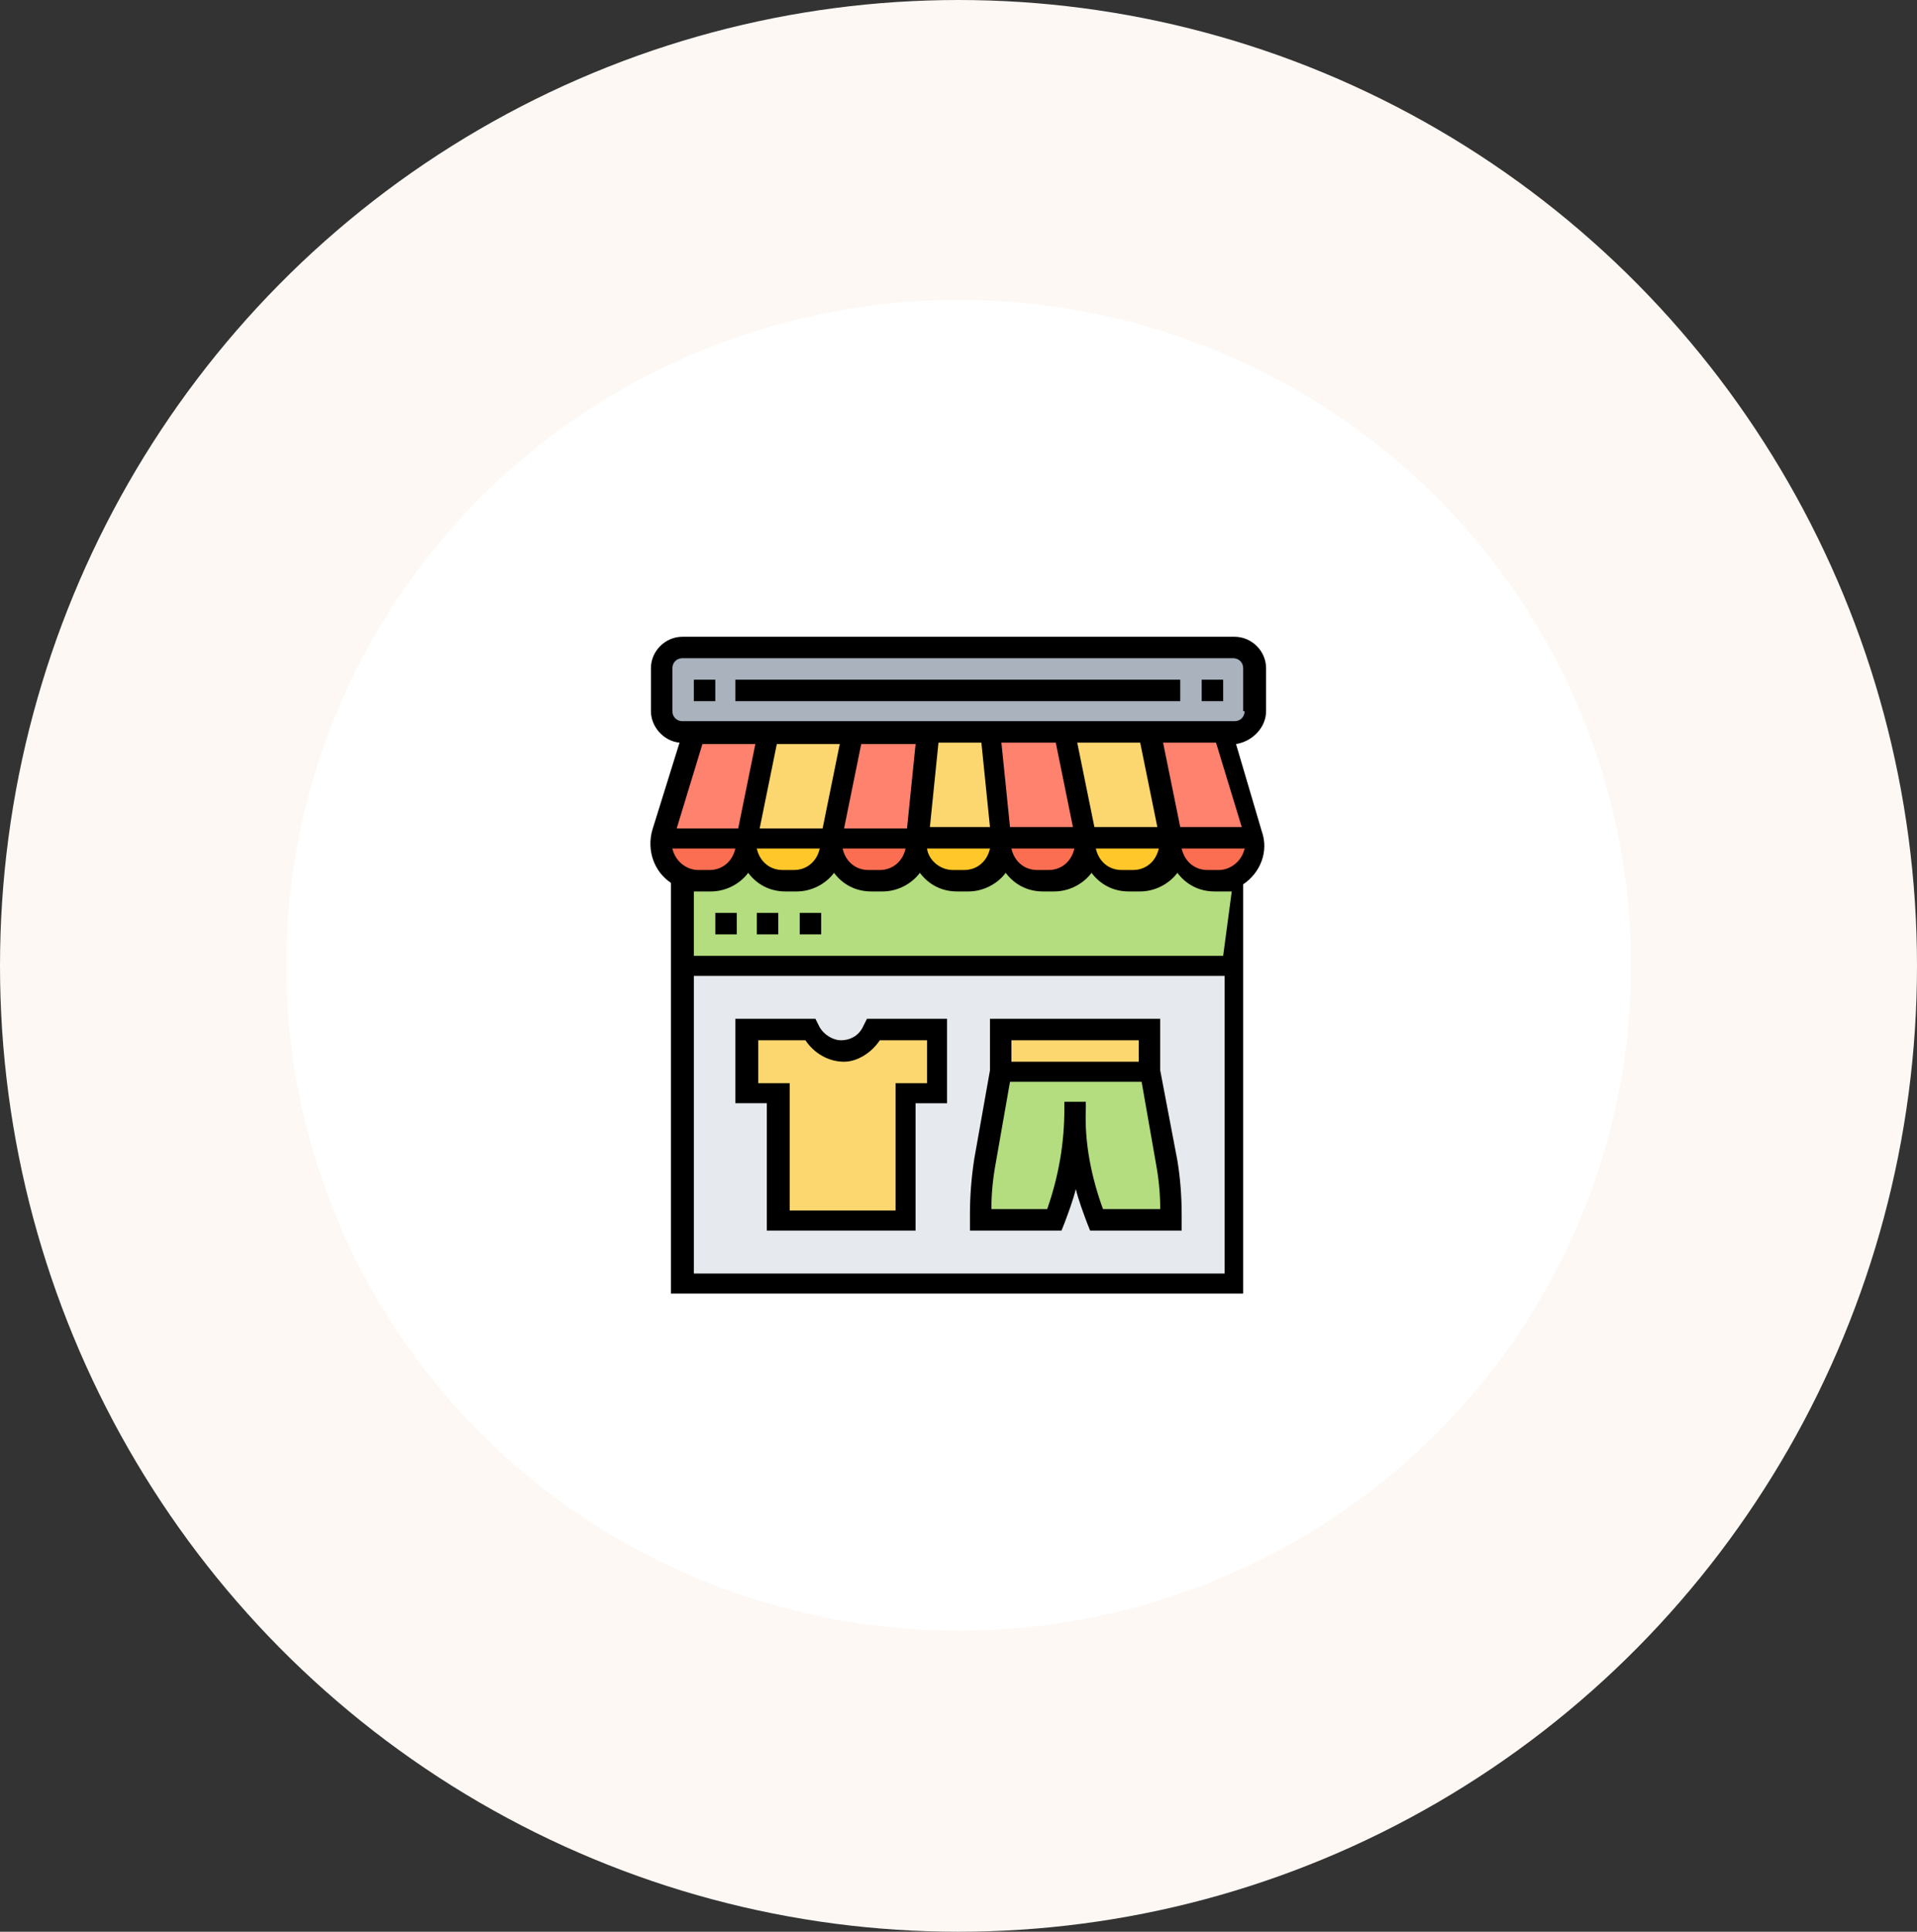 <?xml version="1.0" encoding="utf-8"?>
<!-- Generator: Adobe Illustrator 24.3.0, SVG Export Plug-In . SVG Version: 6.00 Build 0)  -->
<svg version="1.1" id="Layer_1" xmlns="http://www.w3.org/2000/svg" xmlns:xlink="http://www.w3.org/1999/xlink" x="0px" y="0px"
	 viewBox="0 0 134 135" style="enable-background:new 0 0 134 135;" xml:space="preserve">
<rect x="0" y="0" width="134" height="135" fill="#333333" stroke="none"/>
<style type="text/css">
	.st0{fill:#FDF8F4;}
	.st1{fill:#FFFFFF;}
	.st2{fill:#AAB2BD;}
	.st3{fill:#B4DD7F;}
	.st4{fill:#E6E9ED;}
	.st5{fill:#FCD770;}
	.st6{fill:#FFC729;}
	.st7{fill:#FC6E51;}
	.st8{fill:#FF826E;}
</style>
<ellipse id="Ellipse_7" class="st0" cx="67" cy="67.5" rx="67" ry="67.5"/>
<g transform="matrix(1, 0, 0, 1, 28.21, 25.76)">
	<ellipse id="Ellipse_8-2" class="st1" cx="38.8" cy="41.7" rx="47" ry="46.5"/>
</g>
<g>
	<path class="st2" d="M86.3,45.3H47.7c-0.8,0-1.5,0.7-1.5,1.5v3c0,0.8,0.7,1.5,1.5,1.5h38.5c0.8,0,1.5-0.7,1.5-1.5v-3
		C87.8,45.9,87.1,45.3,86.3,45.3z"/>
	<path class="st3" d="M86.3,61.6v5.9H47.7v-5.9l0.1-0.2c0.3,0.1,0.6,0.2,1,0.2h0.8c1.4,0,2.6-1.2,2.6-2.6c0,1.4,1.2,2.6,2.6,2.6h0.8
		c1.4,0,2.6-1.2,2.6-2.6c0,1.4,1.2,2.6,2.6,2.6h0.8c1.4,0,2.6-1.2,2.6-2.6c0,1.4,1.2,2.6,2.6,2.6h0.8c1.4,0,2.6-1.2,2.6-2.6
		c0,1.4,1.2,2.6,2.6,2.6h0.8c1.4,0,2.6-1.2,2.6-2.6c0,1.4,1.2,2.6,2.6,2.6h0.8c1.4,0,2.6-1.2,2.6-2.6c0,1.4,1.2,2.6,2.6,2.6h0.8
		H86.3z"/>
	<path class="st4" d="M86.3,67.5v22.2H47.7V67.5H86.3z"/>
	<path class="st3" d="M75.2,77.6c0,2.6-0.5,5.3-1.5,7.7h-5.2v-0.4c0-1.2,0.1-2.5,0.3-3.7l1.1-6.3h10.4l1.1,6.3
		c0.2,1.2,0.3,2.5,0.3,3.7v0.4h-5.2C75.7,82.8,75.2,80.2,75.2,77.6z"/>
	<path class="st5" d="M70,71.9h10.4v3H70V71.9z M65.5,71.9v4.4h-2.2v8.9h-8.9v-8.9h-2.2v-4.4h4.4l0.1,0.2c0.4,0.8,1.2,1.3,2.1,1.3
		c0.9,0,1.7-0.5,2.1-1.3l0.1-0.2H65.5z"/>
	<path class="st6" d="M58.1,58.9V59c0,1.4-1.2,2.6-2.6,2.6h-0.8c-1.4,0-2.6-1.2-2.6-2.6v-0.1c0-0.1,0-0.2,0-0.3h5.9V58.9z M70,58.9
		V59c0,1.4-1.2,2.6-2.6,2.6h-0.8c-1.4,0-2.6-1.2-2.6-2.6l0-0.4h5.9C70,58.7,70,58.8,70,58.9z M81.8,58.9V59c0,1.4-1.2,2.6-2.6,2.6
		h-0.8c-1.4,0-2.6-1.2-2.6-2.6v-0.4h5.9C81.8,58.7,81.8,58.8,81.8,58.9z"/>
	<path class="st5" d="M81.8,58.4c0,0.1,0,0.2,0,0.3h-5.9c0-0.1,0-0.2,0-0.3l-1.4-7.2h5.9L81.8,58.4z M69.9,58.4c0,0.1,0,0.2,0,0.3
		h-5.9l0.7-7.4h4.4L69.9,58.4z M59.6,51.2l-1.4,7.2c0,0.1,0,0.2,0,0.3h-5.9c0-0.1,0-0.2,0-0.3l1.4-7.2H59.6z"/>
	<g>
		<path class="st7" d="M52.2,58.9V59c0,1.4-1.2,2.6-2.6,2.6h-0.8c-0.4,0-0.7-0.1-1-0.2c-1.1-0.5-1.7-1.6-1.5-2.8h5.9V58.9z M64,58.6
			V59c0,1.4-1.2,2.6-2.6,2.6h-0.8c-1.4,0-2.6-1.2-2.6-2.6v-0.1c0-0.1,0-0.2,0-0.3H64z M75.9,58.9V59c0,1.4-1.2,2.6-2.6,2.6h-0.8
			c-1.4,0-2.6-1.2-2.6-2.6v-0.4h5.9C75.9,58.7,75.9,58.8,75.9,58.9z M87.7,58.6c0.2,1.4-0.8,2.7-2.2,2.9c-0.1,0-0.3,0-0.4,0h-0.8
			c-1.4,0-2.6-1.2-2.6-2.6v-0.4H87.7z"/>
	</g>
	<path class="st8" d="M87.6,58.2c0,0.1,0.1,0.2,0.1,0.4h-5.9c0-0.1,0-0.2,0-0.3l-1.4-7.2h5.2L87.6,58.2z M75.8,58.4
		c0,0.1,0,0.2,0,0.3h-5.9c0-0.1,0-0.2,0-0.3l-0.7-7.2h5.2L75.8,58.4z M64.8,51.2l-0.7,7.4h-6c0-0.1,0-0.2,0-0.3l1.4-7.2H64.8z
		 M53.7,51.2l-1.4,7.2c0,0.1,0,0.2,0,0.3h-5.9c0-0.1,0-0.2,0.1-0.4l2.1-7H53.7z"/>
	<path d="M60.3,71.8c-0.3,0.6-0.9,0.9-1.5,0.9s-1.2-0.4-1.5-0.9l-0.3-0.6h-5.6v5.9h2.2V86H64v-8.9h2.2v-5.9h-5.6L60.3,71.8z
		 M61.5,72.7h3.3v3h-2.2v8.9h-7.4v-8.9h-2.2v-3h3.3c0.6,0.9,1.6,1.5,2.7,1.5C59.9,74.2,60.9,73.6,61.5,72.7L61.5,72.7z"/>
	<path d="M88.5,49.7v-3c0-1.2-1-2.2-2.2-2.2H47.7c-1.2,0-2.2,1-2.2,2.2v3c0,1.1,0.9,2.1,2,2.2L45.6,58c-0.4,1.4,0.1,2.9,1.3,3.7
		v28.7h40V61.8c1.2-0.8,1.8-2.3,1.3-3.7l-1.8-6.1C87.6,51.8,88.5,50.8,88.5,49.7z M85,51.9l1.8,5.9h-4.3l-1.2-5.9H85z M85.2,60.8
		h-0.8c-0.9,0-1.6-0.6-1.8-1.5H87C86.8,60.2,86,60.8,85.2,60.8L85.2,60.8z M47,59.3h4.4c-0.2,0.9-0.9,1.5-1.8,1.5h-0.8
		C48,60.8,47.2,60.2,47,59.3z M69.2,59.3c-0.2,0.9-0.9,1.5-1.8,1.5h-0.8c-0.9,0-1.7-0.7-1.8-1.5H69.2z M79.7,51.9l1.2,5.9h-4.4
		l-1.2-5.9H79.7z M81,59.3c-0.2,0.9-0.9,1.5-1.8,1.5h-0.8c-0.9,0-1.6-0.6-1.8-1.5H81z M73.8,51.9l1.2,5.9h-4.4L70,51.9H73.8z
		 M75.1,59.3c-0.2,0.9-0.9,1.5-1.8,1.5h-0.8c-0.9,0-1.6-0.6-1.8-1.5H75.1z M68.6,51.9l0.6,5.9h-4.2l0.6-5.9H68.6z M63.4,57.9H59
		l1.2-5.9H64L63.4,57.9z M63.3,59.3c-0.2,0.9-0.9,1.5-1.8,1.5h-0.8c-0.9,0-1.6-0.6-1.8-1.5H63.3z M57.5,57.9h-4.4l1.2-5.9h4.4
		L57.5,57.9z M57.3,59.3c-0.2,0.9-0.9,1.5-1.8,1.5h-0.8c-0.9,0-1.6-0.6-1.8-1.5H57.3z M51.6,57.9h-4.3l1.8-5.9h3.7L51.6,57.9z
		 M48.5,89V68.2h37.1V89H48.5z M85.5,66.8H48.5v-4.5c0.1,0,0.2,0,0.4,0h0.8c1,0,2-0.5,2.6-1.3c0.6,0.8,1.5,1.3,2.6,1.3h0.8
		c1,0,2-0.5,2.6-1.3c0.6,0.8,1.5,1.3,2.6,1.3h0.8c1,0,2-0.5,2.6-1.3c0.6,0.8,1.5,1.3,2.6,1.3h0.8c1,0,2-0.5,2.6-1.3
		c0.6,0.8,1.5,1.3,2.6,1.3h0.8c1,0,2-0.5,2.6-1.3c0.6,0.8,1.5,1.3,2.6,1.3h0.8c1,0,2-0.5,2.6-1.3c0.6,0.8,1.5,1.3,2.6,1.3h0.8
		c0.1,0,0.2,0,0.4,0L85.5,66.8L85.5,66.8z M87,49.7c0,0.4-0.3,0.7-0.7,0.7H47.7c-0.4,0-0.7-0.3-0.7-0.7v-3c0-0.4,0.3-0.7,0.7-0.7
		h38.5c0.4,0,0.7,0.3,0.7,0.7V49.7z"/>
	<path d="M50,63.8h1.5v1.5H50V63.8z M52.9,63.8h1.5v1.5h-1.5V63.8z M55.9,63.8h1.5v1.5h-1.5V63.8z M48.5,47.5H50V49h-1.5V47.5z
		 M84,47.5h1.5V49H84V47.5z M51.4,47.5h31.1V49H51.4V47.5z M81.1,74.8v-3.6H69.2v3.6l-1.1,6.2c-0.2,1.3-0.3,2.6-0.3,3.8V86h6.4
		l0.2-0.5c0.3-0.8,0.6-1.6,0.8-2.4c0.2,0.8,0.5,1.6,0.8,2.4l0.2,0.5h6.4v-1.1c0-1.3-0.1-2.6-0.3-3.8L81.1,74.8z M79.6,72.7v1.5h-8.9
		l0-1.5H79.6z M77.1,84.5c-0.8-2.2-1.3-4.6-1.2-7v-0.5h-1.5v0.5c0,2.4-0.4,4.7-1.2,7h-3.9c0-1.1,0.1-2.1,0.3-3.2l1-5.7h9.2l1,5.7
		c0.2,1.1,0.3,2.1,0.3,3.2H77.1z"/>
</g>
</svg>
